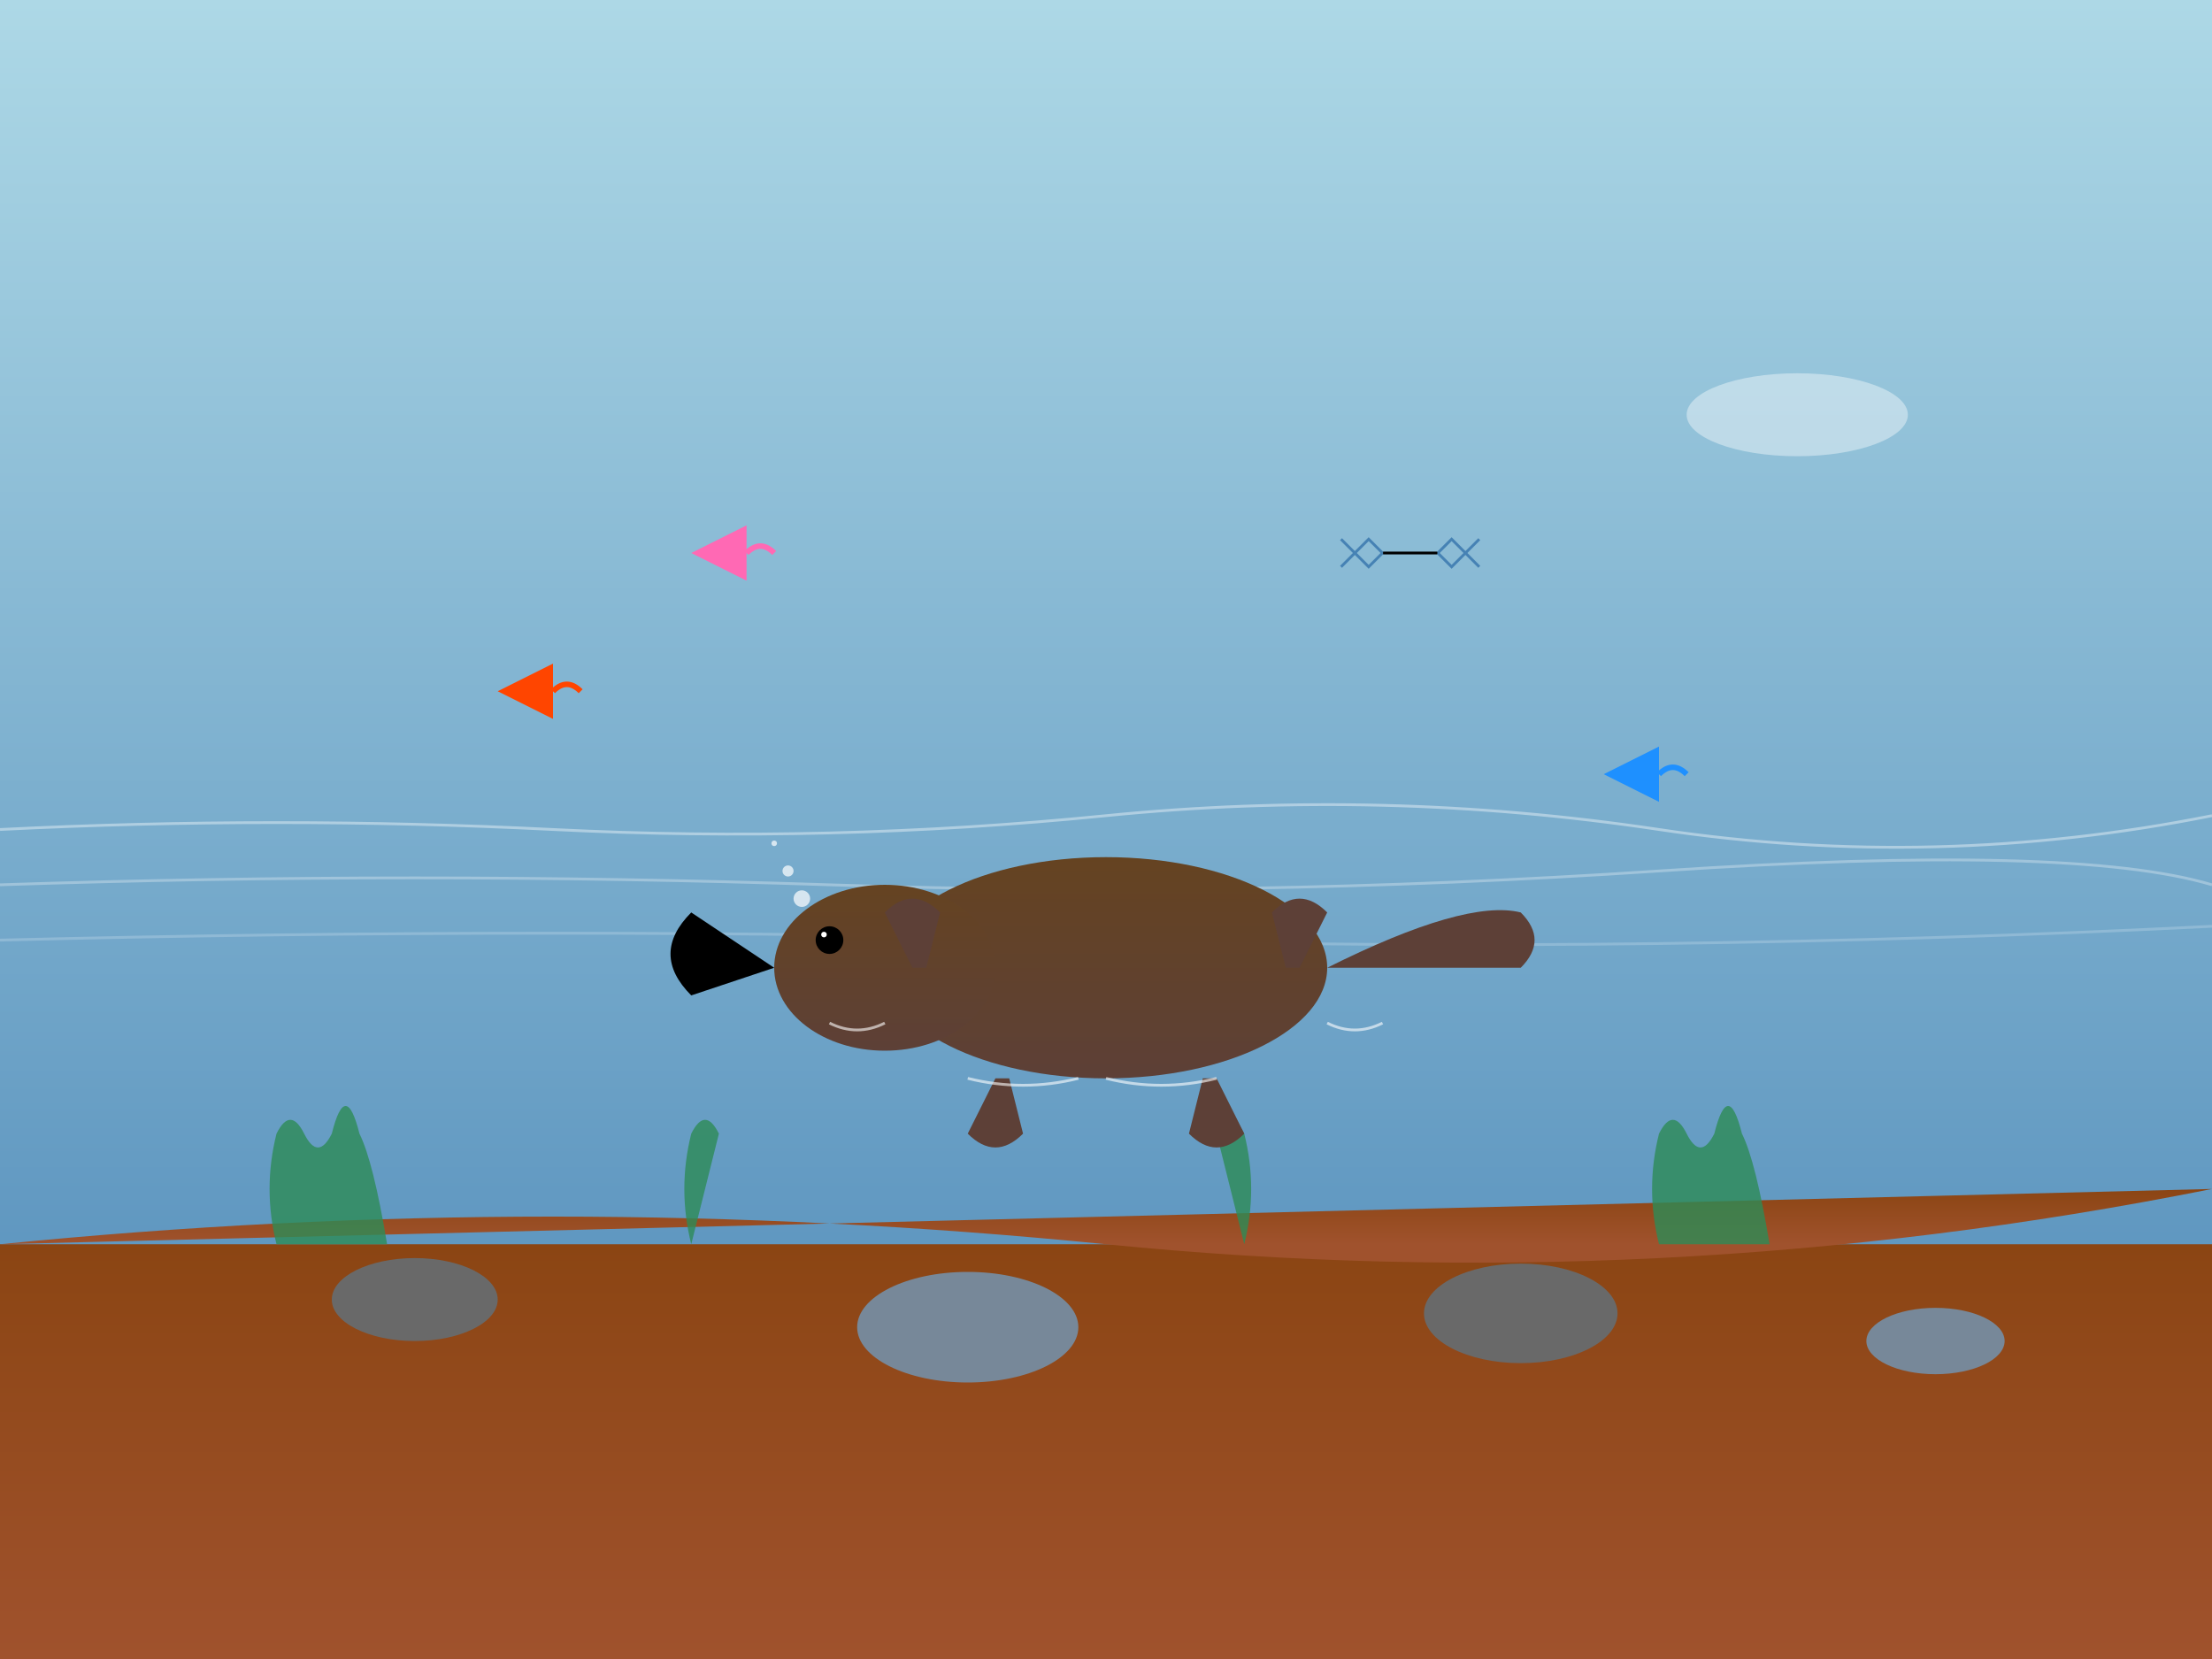 <svg xmlns="http://www.w3.org/2000/svg" viewBox="0 0 800 600" width="800" height="600">
  <rect x="0" y="0" width="800" height="600" fill="#333333" stroke="none"/>
  <!-- Background gradient -->
  <defs>
    <linearGradient id="waterGradient" x1="0%" y1="0%" x2="0%" y2="100%">
      <stop offset="0%" style="stop-color:#ADD8E6; stop-opacity:1" />
      <stop offset="100%" style="stop-color:#4682B4; stop-opacity:1" />
    </linearGradient>
    
    <linearGradient id="riverBankGradient" x1="0%" y1="0%" x2="0%" y2="100%">
      <stop offset="0%" style="stop-color:#8B4513; stop-opacity:1" />
      <stop offset="100%" style="stop-color:#A0522D; stop-opacity:1" />
    </linearGradient>
    
    <linearGradient id="platypusFurGradient" x1="0%" y1="0%" x2="0%" y2="100%">
      <stop offset="0%" style="stop-color:#654321; stop-opacity:1" />
      <stop offset="100%" style="stop-color:#5D4037; stop-opacity:1" />
    </linearGradient>
  </defs>
  
  <!-- Background (water) -->
  <rect width="800" height="600" fill="url(#waterGradient)" />
  
  <!-- River bank -->
  <path d="M0,450 L800,450 L800,600 L0,600 Z" fill="url(#riverBankGradient)" />
  <path d="M0,450 Q200,430 400,450 T800,430" fill="url(#riverBankGradient)" />
  
  <!-- Water surface details -->
  <path d="M0,300 Q100,295 200,300 T400,295 T600,300 T800,295" fill="none" stroke="#FFFFFF" stroke-width="1" opacity="0.4" />
  <path d="M0,320 Q150,315 300,320 T600,315 T800,320" fill="none" stroke="#FFFFFF" stroke-width="1" opacity="0.3" />
  <path d="M0,340 Q200,335 400,340 T800,335" fill="none" stroke="#FFFFFF" stroke-width="1" opacity="0.2" />
  
  <!-- Rocks on riverbank -->
  <ellipse cx="150" cy="470" rx="30" ry="15" fill="#696969" />
  <ellipse cx="350" cy="480" rx="40" ry="20" fill="#778899" />
  <ellipse cx="550" cy="475" rx="35" ry="18" fill="#696969" />
  <ellipse cx="700" cy="485" rx="25" ry="12" fill="#778899" />
  
  <!-- Water plants -->
  <path d="M100,450 Q95,430 100,410 Q105,400 110,410 Q115,420 120,410 Q125,390 130,410 Q135,420 140,450" fill="#2E8B57" opacity="0.8" />
  <path d="M600,450 Q595,430 600,410 Q605,400 610,410 Q615,420 620,410 Q625,390 630,410 Q635,420 640,450" fill="#2E8B57" opacity="0.8" />
  <path d="M250,450 Q245,430 250,410 Q255,400 260,410" fill="#2E8B57" opacity="0.8" />
  <path d="M450,450 Q455,430 450,410 Q445,400 440,410" fill="#2E8B57" opacity="0.8" />
  
  <!-- Platypus body -->
  <ellipse cx="400" cy="350" rx="80" ry="40" fill="url(#platypusFurGradient)" />
  
  <!-- Platypus tail -->
  <path d="M480,350 L550,350 Q560,340 550,330 Q530,325 480,350 Z" fill="#5D4037" />
  
  <!-- Platypus head -->
  <ellipse cx="320" cy="350" rx="40" ry="30" fill="url(#platypusFurGradient)" />
  
  <!-- Platypus bill (distinctive duck-like bill) -->
  <path d="M280,350 L250,330 Q235,345 250,360 L280,350 Z" fill="#000000" />
  
  <!-- Platypus eyes -->
  <circle cx="300" cy="340" r="5" fill="#000000" />
  <circle cx="298" cy="338" r="1" fill="#FFFFFF" />
  
  <!-- Platypus feet -->
  <path d="M360,390 L350,410 Q360,420 370,410 L365,390" fill="#5D4037" />
  <path d="M440,390 L450,410 Q440,420 430,410 L435,390" fill="#5D4037" />
  <path d="M330,350 L320,330 Q330,320 340,330 L335,350" fill="#5D4037" />
  <path d="M470,350 L480,330 Q470,320 460,330 L465,350" fill="#5D4037" />
  
  <!-- Water ripples around platypus -->
  <path d="M300,370 Q310,375 320,370" fill="none" stroke="#FFFFFF" stroke-width="1" opacity="0.6" />
  <path d="M480,370 Q490,375 500,370" fill="none" stroke="#FFFFFF" stroke-width="1" opacity="0.6" />
  <path d="M350,390 Q370,395 390,390" fill="none" stroke="#FFFFFF" stroke-width="1" opacity="0.6" />
  <path d="M400,390 Q420,395 440,390" fill="none" stroke="#FFFFFF" stroke-width="1" opacity="0.6" />
  
  <!-- Small fish in the water -->
  <path d="M180,250 L200,240 L200,260 Z" fill="#FF4500" />
  <path d="M200,250 Q205,245 210,250" fill="none" stroke="#FF4500" stroke-width="2" />
  
  <path d="M580,280 L600,270 L600,290 Z" fill="#1E90FF" />
  <path d="M600,280 Q605,275 610,280" fill="none" stroke="#1E90FF" stroke-width="2" />
  
  <path d="M250,200 L270,190 L270,210 Z" fill="#FF69B4" />
  <path d="M270,200 Q275,195 280,200" fill="none" stroke="#FF69B4" stroke-width="2" />
  
  <!-- Dragonfly above water -->
  <line x1="500" y1="200" x2="520" y2="200" stroke="#000000" stroke-width="1" />
  <path d="M500,200 L495,195 L485,205" fill="none" stroke="#4682B4" stroke-width="1" />
  <path d="M500,200 L495,205 L485,195" fill="none" stroke="#4682B4" stroke-width="1" />
  <path d="M520,200 L525,195 L535,205" fill="none" stroke="#4682B4" stroke-width="1" />
  <path d="M520,200 L525,205 L535,195" fill="none" stroke="#4682B4" stroke-width="1" />
  
  <!-- Sun reflection on water -->
  <ellipse cx="650" cy="150" rx="40" ry="15" fill="#FFFFFF" opacity="0.4" />
  
  <!-- Additional detail: bubbles from platypus -->
  <circle cx="290" cy="325" r="3" fill="#FFFFFF" opacity="0.7" />
  <circle cx="285" cy="315" r="2" fill="#FFFFFF" opacity="0.7" />
  <circle cx="280" cy="305" r="1" fill="#FFFFFF" opacity="0.7" />
</svg>
